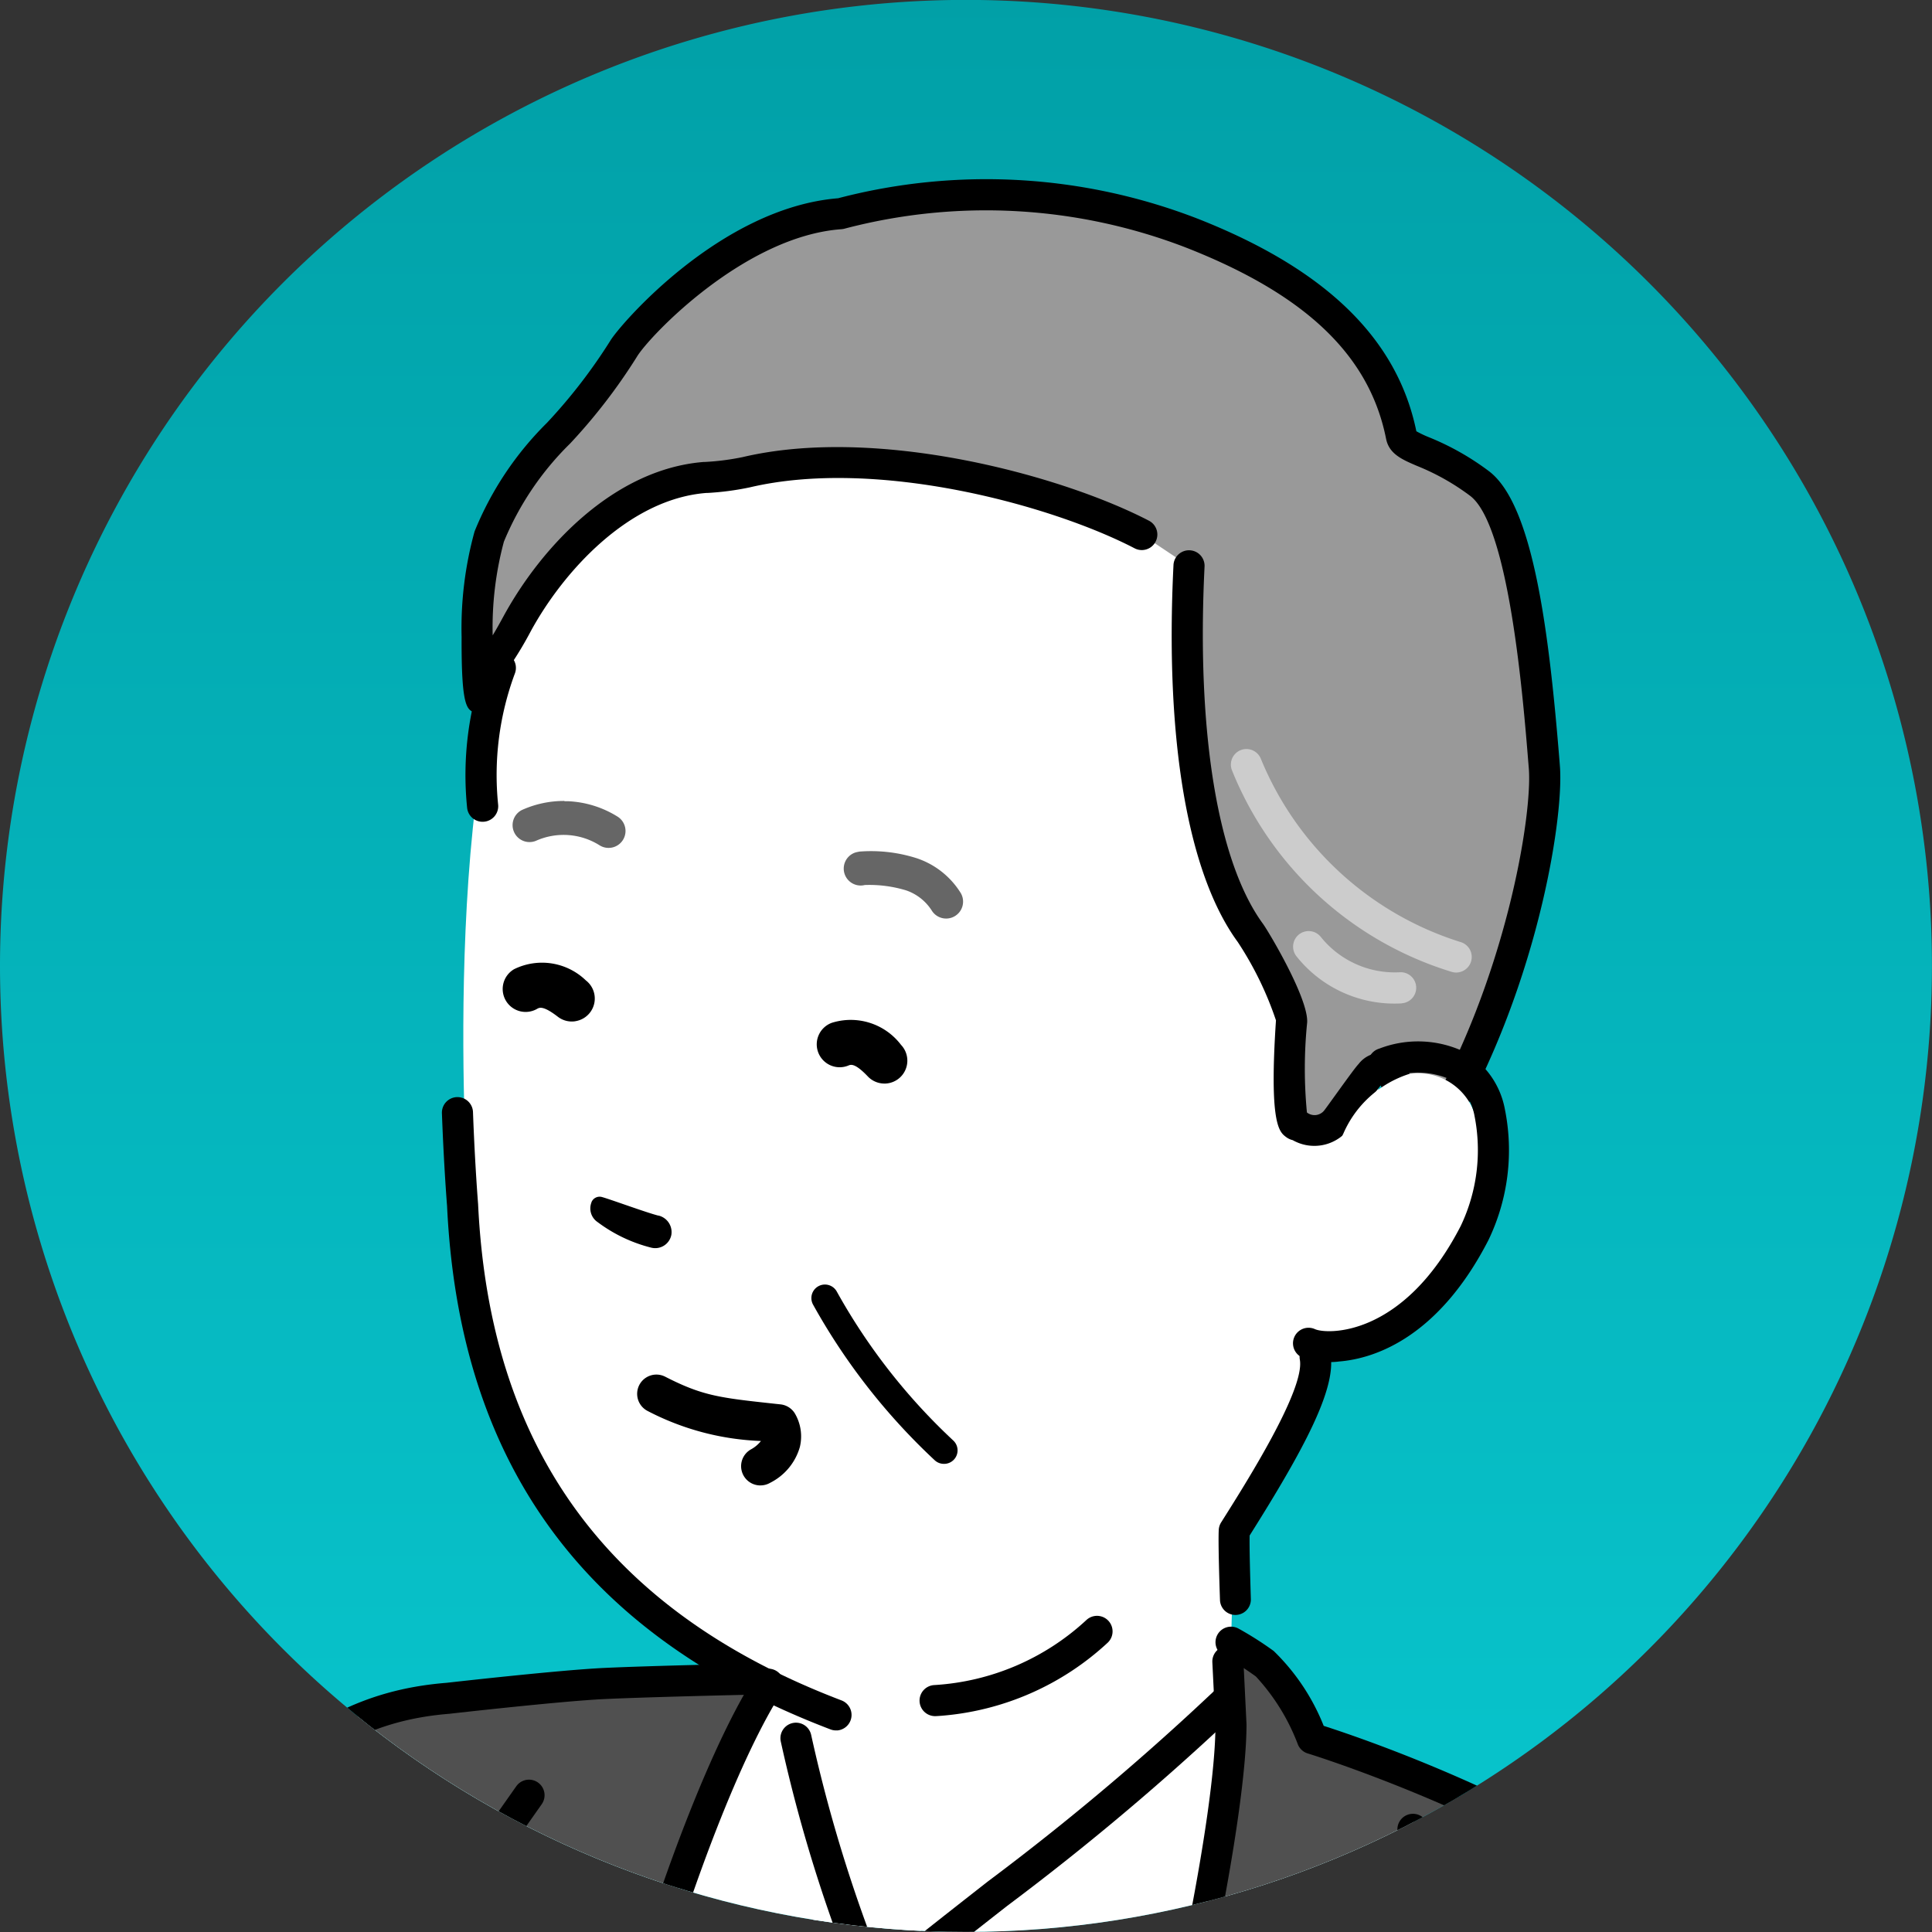 <svg xmlns="http://www.w3.org/2000/svg" xmlns:xlink="http://www.w3.org/1999/xlink" width="86.002" height="86.002" viewBox="0 0 86.002 86.002">
  <rect x="0" y="0" width="86.002" height="86.002" fill="#333333" stroke="none"/>
  <defs>
    <clipPath id="clip-path">
      <rect id="長方形_251" data-name="長方形 251" width="86.002" height="86.002" fill="none"/>
    </clipPath>
    <linearGradient id="linear-gradient" x1="0.5" x2="0.5" y2="1" gradientUnits="objectBoundingBox">
      <stop offset="0" stop-color="#01a0a7"/>
      <stop offset="1" stop-color="#08c6ce"/>
    </linearGradient>
    <clipPath id="clip-path-2">
      <path id="パス_1112" data-name="パス 1112" d="M146.6,0a43,43,0,1,0,.238,0Z" transform="translate(-103.717 -0.002)" fill="none"/>
    </clipPath>
  </defs>
  <g id="イラスト" transform="translate(-106.673 -0.004)">
    <g id="グループ_605" data-name="グループ 605" transform="translate(106.673 0.004)">
      <g id="グループ_604" data-name="グループ 604" transform="translate(0 0)" clip-path="url(#clip-path)">
        <path id="パス_1138" data-name="パス 1138" d="M106.673,43a43,43,0,1,0,43-43,43,43,0,0,0-43,43" transform="translate(-106.673 -0.004)" fill="url(#linear-gradient)"/>
      </g>
    </g>
    <g id="グループ_595" data-name="グループ 595" transform="translate(106.673 0.004)">
      <g id="グループ_594" data-name="グループ 594" transform="translate(0 0)" clip-path="url(#clip-path-2)">
        <path id="パス_1082" data-name="パス 1082" d="M45.627,417.1a9.7,9.7,0,0,1,2.6,7.349,26.355,26.355,0,0,1-1.842,7.782,208.966,208.966,0,0,1-19.606,40.693c-1.689,2.709-5.918,8.52-8.485,10.416s-5.052.553-7.988-.7c-3.346-1.428-5.086-5.326-5.054-8.964S7.095,460.8,8.557,457.466c6.479-14.758,10-23.274,21.3-38.171,2.785-3.67,8.132-6,12.368-4.19a11.81,11.81,0,0,1,3.4,2" transform="translate(-24.25 -334.495)" fill="#505050"/>
        <path id="パス_1083" data-name="パス 1083" d="M157.777,407.2c.1-2.25-.756-2.491,1.249-9.433,2.051-5.531-2.382-11.411,1.835-13.942,3.588-2.152,5.949-2.031,9.6-2.67,3.011-.528,12.114.126,12.114.126-1.24,1.948.906,5.133.906,5.133l1.167,4.278,8.428-6.483s3.6-2.462,4.364-1.985c0-.617,3.28-.884,3.375-2.735a2.746,2.746,0,0,1,2.055.731c1.709,1.329,2.848,4.485,3.485,6.468,0,0,9.475.8,16.031,6.2,1.931,1.59.228,13.035,2.4,16.773,1.9,3.267,1.253,8.916,3.261,15.743,1.928,6.556,1.407,14.282-3.142,23.743-2.085,4.336,5.893,8.5,5.814,17.8-.093,10.994-.662,17.426-.736,22.649-.147,10.442-.315,18.746-.512,22.252-.073,1.3-2.353,1.267-4.39,1.267-3.259,2.035-6.307,2.937-11.1,4.211-16.285,4.327-41.3-2.362-41.5-3.164-4.114-2.349-8.363-4.37-11.329-6.835-2.961-2.847.107-2.038-.665-10.865-2.271-25.961-3.173-78.511-2.71-89.256" transform="translate(-147.249 -306.244)" fill="#fff"/>
        <path id="パス_1084" data-name="パス 1084" d="M210.768,108.857s-1.354-20.725,3.452-26.839c4.683-8.331,10.514-5.045,18.069-10.354,13.576-8.227,17.691,12.558,18.894,28.955.64,10.575-1.077,13.878-3.26,18.795-.759,2.231-1.8,3.257-2.991,5.166-.135,2.766-.233,7.806-.233,7.806l-18.021,12.971s-1.834-12.236-2.255-13.92c-8.225-4.425-13.528-10.418-13.654-22.579" transform="translate(-189.968 -56.334)" fill="#fff"/>
        <path id="パス_1085" data-name="パス 1085" d="M258.342,57.772c-2.059-1.545-3.345-1.463-3.476-2.12-.959-4.822-5.184-7.389-9.307-9.013a25.314,25.314,0,0,0-15.66-.874c-4.843.362-9.184,5.228-9.652,6.01-2.09,3.49-4.858,5.13-5.983,8.362a20.416,20.416,0,0,0-.383,7.186c.852-2.435.387-1.033,1.625-3.3,1.681-3.083,4.8-6.231,8.362-6.511a12.1,12.1,0,0,0,1.835-.236c5.547-1.306,13.466.618,17.61,2.773l2.108,1.411c-.361,7.284.523,13.325,2.729,16.338.407.557,1.882,3.235,1.835,3.941-.15,2.25-.175,4.775.283,4.611a1.244,1.244,0,0,0,1.694-.208c.129-.155,1.32-1.845,1.5-2.04,1.333-1.4,1.736,2.626,2.1,3.794,4.406-6.551,5.863-15.085,5.669-17.487-.276-3.416-.863-11.111-2.891-12.632" transform="translate(-192.496 -36.262)" fill="#999"/>
        <path id="パス_1086" data-name="パス 1086" d="M252.721,85.7a.693.693,0,0,1-.714-.486c-.086-.279-.167-.665-.26-1.112a11.013,11.013,0,0,0-.685-2.4c-.124.147-.622.838-.923,1.255-.346.479-.482.667-.543.74a1.944,1.944,0,0,1-2.45.441.811.811,0,0,1-.3-.142c-.3-.227-.755-.57-.447-5.192a15,15,0,0,0-1.7-3.486c-2.231-3.047-3.247-9.007-2.862-16.781a.692.692,0,0,1,1.383.069c-.364,7.35.582,13.144,2.6,15.9.24.328,2.038,3.331,1.967,4.4a20.362,20.362,0,0,0-.01,4l.013.009a.549.549,0,0,0,.753-.095c.054-.067.25-.34.481-.66.64-.888.928-1.28,1.052-1.411a1.285,1.285,0,0,1,1.329-.467c.849.241,1.223,1.358,1.576,2.95,3.656-6.217,4.841-13.571,4.673-15.645l-.015-.182c-.235-2.911-.858-10.644-2.6-11.952a10.406,10.406,0,0,0-2.363-1.33c-.666-.285-1.242-.531-1.376-1.209-.737-3.7-3.559-6.407-8.882-8.5a24.731,24.731,0,0,0-15.246-.845.953.953,0,0,1-.108.017c-4.338.31-8.579,4.788-9.11,5.675a25.207,25.207,0,0,1-2.972,3.863,13.162,13.162,0,0,0-2.951,4.371,14.733,14.733,0,0,0-.5,4.172c.122-.2.277-.472.482-.849,1.7-3.116,4.933-6.556,8.915-6.87l.049,0a11.154,11.154,0,0,0,1.681-.216c6-1.413,14.19.806,18.088,2.832a.692.692,0,1,1-.639,1.228c-3.709-1.928-11.476-4.045-17.132-2.713a12.374,12.374,0,0,1-1.89.249l-.049,0c-3.434.27-6.353,3.483-7.808,6.153a16.14,16.14,0,0,1-.87,1.461,6.268,6.268,0,0,0-.709,1.739.7.7,0,0,1-.888.433c-.377-.132-.627-.219-.613-3.38a16.145,16.145,0,0,1,.578-4.695,14.406,14.406,0,0,1,3.222-4.833,24.068,24.068,0,0,0,2.821-3.657c.414-.692,4.883-5.913,10.139-6.34a26.051,26.051,0,0,1,16.021.916c5.692,2.243,8.872,5.336,9.719,9.456a4.756,4.756,0,0,0,.577.273,11.786,11.786,0,0,1,2.649,1.5c1.97,1.479,2.678,7.1,3.15,12.948l.014.182c.2,2.45-1.185,11.09-5.785,17.93a.692.692,0,0,1-.521.3m-4.912-2.658h0Z" transform="translate(-189.6 -33.384)"/>
        <path id="パス_1087" data-name="パス 1087" d="M412.676,249.556a2.654,2.654,0,0,0-2.986-2.006,4.79,4.79,0,0,0-2.925,2.649,20.4,20.4,0,0,0-1.486,4.319s-1.018,5.976,2.227,5.41c4.044-.706,4.913-6.643,4.913-6.643a7.439,7.439,0,0,0,.257-3.728" transform="translate(-346.964 -199.743)" fill="#fff"/>
        <path id="パス_1088" data-name="パス 1088" d="M404.009,254.5a3.62,3.62,0,0,1-1.62-.183.692.692,0,1,1,.571-1.261c.52.236,3.926.39,6.488-4.592a7.836,7.836,0,0,0,.616-4.891,2.421,2.421,0,0,0-1.092-1.635,3.532,3.532,0,0,0-2.738-.048.692.692,0,1,1-.412-1.321,4.8,4.8,0,0,1,3.833.165,3.741,3.741,0,0,1,1.755,2.513,9.214,9.214,0,0,1-.731,5.851c-2.149,4.179-4.9,5.266-6.671,5.4" transform="translate(-344.425 -193.89)"/>
        <path id="パス_1089" data-name="パス 1089" d="M223.254,281.277a.69.69,0,0,1-.3-.044c-10.94-4.169-16.522-11.792-17.066-23.3h0s-.139-1.695-.229-4.122a.692.692,0,1,1,1.383-.051c.089,2.4.226,4.067.227,4.083.517,10.928,5.808,18.149,16.178,22.1a.692.692,0,0,1-.194,1.337" transform="translate(-185.987 -204.25)"/>
        <path id="パス_1090" data-name="パス 1090" d="M386.249,320.943c-.027-.869-.069-2.337-.054-2.827,2.42-3.84,3.861-6.53,3.6-8.054a.692.692,0,1,0-1.364.233c.228,1.331-2.388,5.47-3.505,7.238a.692.692,0,0,0-.106.336c-.027.549.023,2.175.055,3.119a.687.687,0,0,0,1.374-.046" transform="translate(-330.568 -249.764)"/>
        <path id="パス_1091" data-name="パス 1091" d="M242.9,276.9c-.54-.138-2.1-.713-2.5-.825a.391.391,0,0,0-.472.232l0,.008a.734.734,0,0,0,.278.878,6.7,6.7,0,0,0,2.38,1.134.731.731,0,0,0,.9-.575.757.757,0,0,0-.574-.853" transform="translate(-213.6 -222.789)"/>
        <path id="パス_1092" data-name="パス 1092" d="M397.74,182.733a.689.689,0,0,1-.253-.028,15.387,15.387,0,0,1-9.78-8.971.692.692,0,0,1,1.286-.512,14.182,14.182,0,0,0,8.893,8.157.692.692,0,0,1-.147,1.353" transform="translate(-332.866 -139.443)" fill="#ccc"/>
        <path id="パス_1093" data-name="パス 1093" d="M406.836,218.02h-.01a5.569,5.569,0,0,1-4.672-2.1.692.692,0,1,1,1.09-.854,4.223,4.223,0,0,0,3.5,1.568.692.692,0,0,1,.1,1.381" transform="translate(-344.445 -173.354)" fill="#ccc"/>
        <path id="パス_1094" data-name="パス 1094" d="M316.83,377.2c-.087.007-.174.013-.261.017a.692.692,0,0,1-.075-1.382,10.913,10.913,0,0,0,6.771-2.894.692.692,0,0,1,.948,1.009,12.321,12.321,0,0,1-7.383,3.25" transform="translate(-274.906 -300.825)"/>
        <path id="パス_1095" data-name="パス 1095" d="M307.848,397.648a.692.692,0,0,1-.488-1.229c1.555-1.252,3.034-2.41,4.464-3.53a114.729,114.729,0,0,0,11.275-9.631.692.692,0,1,1,.982.975,115.746,115.746,0,0,1-11.4,9.746c-1.427,1.118-2.9,2.273-4.45,3.519a.691.691,0,0,1-.38.151" transform="translate(-267.854 -309.134)"/>
        <path id="パス_1096" data-name="パス 1096" d="M288.191,410.4a.692.692,0,0,1-.693-.428,67.6,67.6,0,0,1-3.743-11.769.692.692,0,1,1,1.355-.283,66.235,66.235,0,0,0,3.669,11.528.693.693,0,0,1-.587.953" transform="translate(-249 -320.685)"/>
        <path id="パス_1097" data-name="パス 1097" d="M298.947,196.321a6.673,6.673,0,0,1,2.592.3,3.677,3.677,0,0,1,1.946,1.553.754.754,0,0,1-1.284.789,2.194,2.194,0,0,0-1.143-.914,5.619,5.619,0,0,0-1.851-.242.754.754,0,0,1-.438-1.441,1.127,1.127,0,0,1,.178-.041m.272,1.479.025-.008-.025.008" transform="translate(-260.712 -158.411)" fill="#666"/>
        <path id="パス_1098" data-name="パス 1098" d="M224.175,184.824l.156,0a4.537,4.537,0,0,1,2.208.686.753.753,0,1,1-.8,1.277,3.009,3.009,0,0,0-2.835-.2.754.754,0,0,1-.617-1.375,4.55,4.55,0,0,1,1.887-.4" transform="translate(-199.048 -149.158)" fill="#666"/>
        <path id="パス_1099" data-name="パス 1099" d="M296.829,304.3a.6.6,0,0,1-.458-.16,28.147,28.147,0,0,1-5.413-6.925.6.6,0,0,1,1.054-.585,26.939,26.939,0,0,0,5.182,6.629.6.6,0,0,1-.365,1.042" transform="translate(-254.764 -239.139)"/>
        <path id="パス_1100" data-name="パス 1100" d="M211.9,158.026a.692.692,0,0,1-.741-.619,14.371,14.371,0,0,1,.828-6.471.692.692,0,1,1,1.3.484,12.98,12.98,0,0,0-.748,5.844.692.692,0,0,1-.617.76l-.018,0" transform="translate(-190.365 -121.447)"/>
        <path id="パス_1101" data-name="パス 1101" d="M109.59,482.974c1.192-31.538.121-42.4.571-52.831.095-2.2-.834-16.4.584-18.814,2.006-5.409,3.869-17.866,7.994-20.34,3.508-2.1,5.818-1.986,9.386-2.611,2.944-.516,11.947-.218,11.947-.218-3.566,5.6-8.762,22.385-8.762,31.045s.316,30.518,7.192,42.763c1.67,25.412-1.57,70.137-8.589,81.293-3.154,5.014-17.134,5.72-23.52.413-.163-.416,3.2-60.7,3.2-60.7" transform="translate(-105.873 -313.186)" fill="#505050"/>
        <path id="パス_1102" data-name="パス 1102" d="M286.483,384.584c0,7.642-8.149,42.864-20.918,64.723-5.154,10.957-2.914,33.859-2.02,45.679,1.11,14.661,5.333,28.661,10.256,36.77,10.032,16.524,26.461,18.714,34.551,16.035s12.575-10.141,12.575-10.141-.736-20.956-3.522-36.386c-4.268-23.636,1.315-52.07,3.371-69.664.375-3.213-.427-10.328-.915-12.745-1.116-5.532-2.519-12.554-5.4-17.3a27.022,27.022,0,0,0-9.442-9.574,118.077,118.077,0,0,0-14.313-6.566c-2.426-3.124-1.313-2.347-3.6-4.019a4.643,4.643,0,0,0-.622,3.19" transform="translate(-231.686 -307.796)" fill="#505050"/>
        <path id="パス_1103" data-name="パス 1103" d="M235.445,447.993a.692.692,0,0,1-.673-.536c-2.82-12.165-2.82-26.183-2.82-30.789,0-8.671,5.161-25.588,8.87-31.417a.692.692,0,0,1,1.168.743c-3.575,5.617-8.654,22.429-8.654,30.674,0,4.567,0,18.466,2.785,30.476a.692.692,0,0,1-.675.849" transform="translate(-207.205 -310.65)"/>
        <path id="パス_1104" data-name="パス 1104" d="M283.614,446.156a.692.692,0,0,1-.607-1.024c11.691-21.448,19.438-54.344,19.438-61.917l-.138-2.792a.692.692,0,1,1,1.383-.068l.138,2.826c0,7.708-7.813,40.979-19.606,62.613a.692.692,0,0,1-.608.361" transform="translate(-248.34 -306.426)"/>
        <path id="パス_1105" data-name="パス 1105" d="M174.426,430.47a.692.692,0,0,1-.469-1.2c1.3-1.2,2.342-2.022,3.347-2.819a33.228,33.228,0,0,0,4.233-3.818c-.442-.67-.9-1.313-1.354-1.939-.56-.779-1.139-1.585-1.686-2.45a.692.692,0,0,1,.019-.768l4.689-6.661a.692.692,0,0,1,1.132.8l-4.421,6.28c.453.69.928,1.351,1.39,1.995.56.779,1.139,1.584,1.686,2.45a.692.692,0,0,1-.071.833,34.36,34.36,0,0,1-4.757,4.366c-.985.781-2,1.589-3.27,2.754a.69.69,0,0,1-.468.183" transform="translate(-160.223 -331.301)"/>
        <path id="パス_1106" data-name="パス 1106" d="M292.626,488.406a.692.692,0,0,1-.538-1.126c12.9-16.006,21.55-29.171,28.919-44.01l.749-2.573c-.429-.591-.936-1.214-1.469-1.869a31.759,31.759,0,0,1-5.185-8.152.692.692,0,0,1,.257-.843,32.37,32.37,0,0,1,4-1.974c1.165-.519,2.361-1.052,3.2-1.508l-4.623-6.859a.692.692,0,0,1,1.148-.774l5.033,7.467a.692.692,0,0,1-.191.964,32.36,32.36,0,0,1-4,1.974c-1.216.542-2.467,1.1-3.309,1.567a31.43,31.43,0,0,0,4.745,7.263c.631.776,1.227,1.508,1.721,2.22a.692.692,0,0,1,.1.588l-.859,2.953a.684.684,0,0,1-.045.114c-7.421,14.956-16.126,28.21-29.108,44.318a.691.691,0,0,1-.539.258" transform="translate(-255.613 -337.672)"/>
        <path id="パス_1107" data-name="パス 1107" d="M418,436.159a.7.7,0,0,1-.145-.015.692.692,0,0,1-.533-.821c2.591-12.177.4-21.271-.338-23.768-.6-2.031-1.091-3.864-1.526-5.481-1.069-3.971-1.842-6.84-3.175-9.134a24.5,24.5,0,0,0-6.423-6.775c-.354-.28-.686-.542-.985-.789-6.518-5.368-16.571-8.471-16.672-8.5a.692.692,0,0,1-.437-.395,9.285,9.285,0,0,0-1.872-3.031,14.5,14.5,0,0,0-1.42-.909.692.692,0,0,1,.629-1.233,15.012,15.012,0,0,1,1.585,1.008,9.551,9.551,0,0,1,2.225,3.332c1.789.574,10.679,3.586,16.842,8.661.293.241.617.5.964.772a25.674,25.674,0,0,1,6.761,7.165c1.425,2.453,2.218,5.4,3.315,9.47.433,1.61.925,3.434,1.518,5.45,2.022,6.876,2.159,16.015.365,24.447a.692.692,0,0,1-.676.548" transform="translate(-329.989 -302.822)"/>
        <path id="パス_1108" data-name="パス 1108" d="M22.755,470.3a.7.7,0,0,1-.175-.023c-.087-.023-8.79-2.3-14.179-4.128-5.589-1.9-8.019-6.272-8.386-15.1-.36-8.641,6.5-25.954,9.513-31.439.435-.794,1.013-1.9,1.682-3.189,4.021-7.726,11.505-22.109,18.36-26.881.527-.367,1.022-.724,1.5-1.066,2.751-1.982,4.925-3.548,8.829-3.861.182-.021,5.015-.567,6.993-.661s6.357-.19,6.4-.191a.692.692,0,1,1,.03,1.384c-.044,0-4.418.1-6.365.19s-6.877.65-6.926.656c-3.542.284-5.476,1.677-8.153,3.606-.48.346-.981.707-1.515,1.079-6.576,4.577-13.957,18.763-17.923,26.384-.673,1.292-1.253,2.409-1.7,3.216C7.875,425.5,1.053,442.731,1.4,450.989s2.432,12.142,7.448,13.845c5.342,1.814,14,4.077,14.084,4.1a.692.692,0,0,1-.174,1.362" transform="translate(-20.015 -309.704)"/>
        <path id="パス_1109" data-name="パス 1109" d="M295.23,237.933a1.02,1.02,0,0,0,.739-1.724,2.81,2.81,0,0,0-3.078-.982,1.02,1.02,0,1,0,.741,1.9c.108-.042.288-.112.86.488a1.017,1.017,0,0,0,.739.317" transform="translate(-255.861 -189.698)"/>
        <path id="パス_1110" data-name="パス 1110" d="M222.913,224.507a1.02,1.02,0,0,0,.468-1.816,2.81,2.81,0,0,0-3.192-.5,1.02,1.02,0,0,0,1.021,1.767c.1-.058.268-.155.924.351a1.017,1.017,0,0,0,.778.2" transform="translate(-197.302 -179.049)"/>
        <path id="パス_1111" data-name="パス 1111" d="M256.191,322a.855.855,0,0,0,.43-.116,2.576,2.576,0,0,0,1.321-1.589,2.014,2.014,0,0,0-.228-1.51.858.858,0,0,0-.631-.392l-.225-.024c-2.485-.269-3.234-.35-4.909-1.208a.857.857,0,1,0-.782,1.526,11.838,11.838,0,0,0,5.044,1.336,1.44,1.44,0,0,1-.453.378.857.857,0,0,0,.431,1.6" transform="translate(-222.338 -255.878)"/>
      </g>
    </g>
  </g>
</svg>
